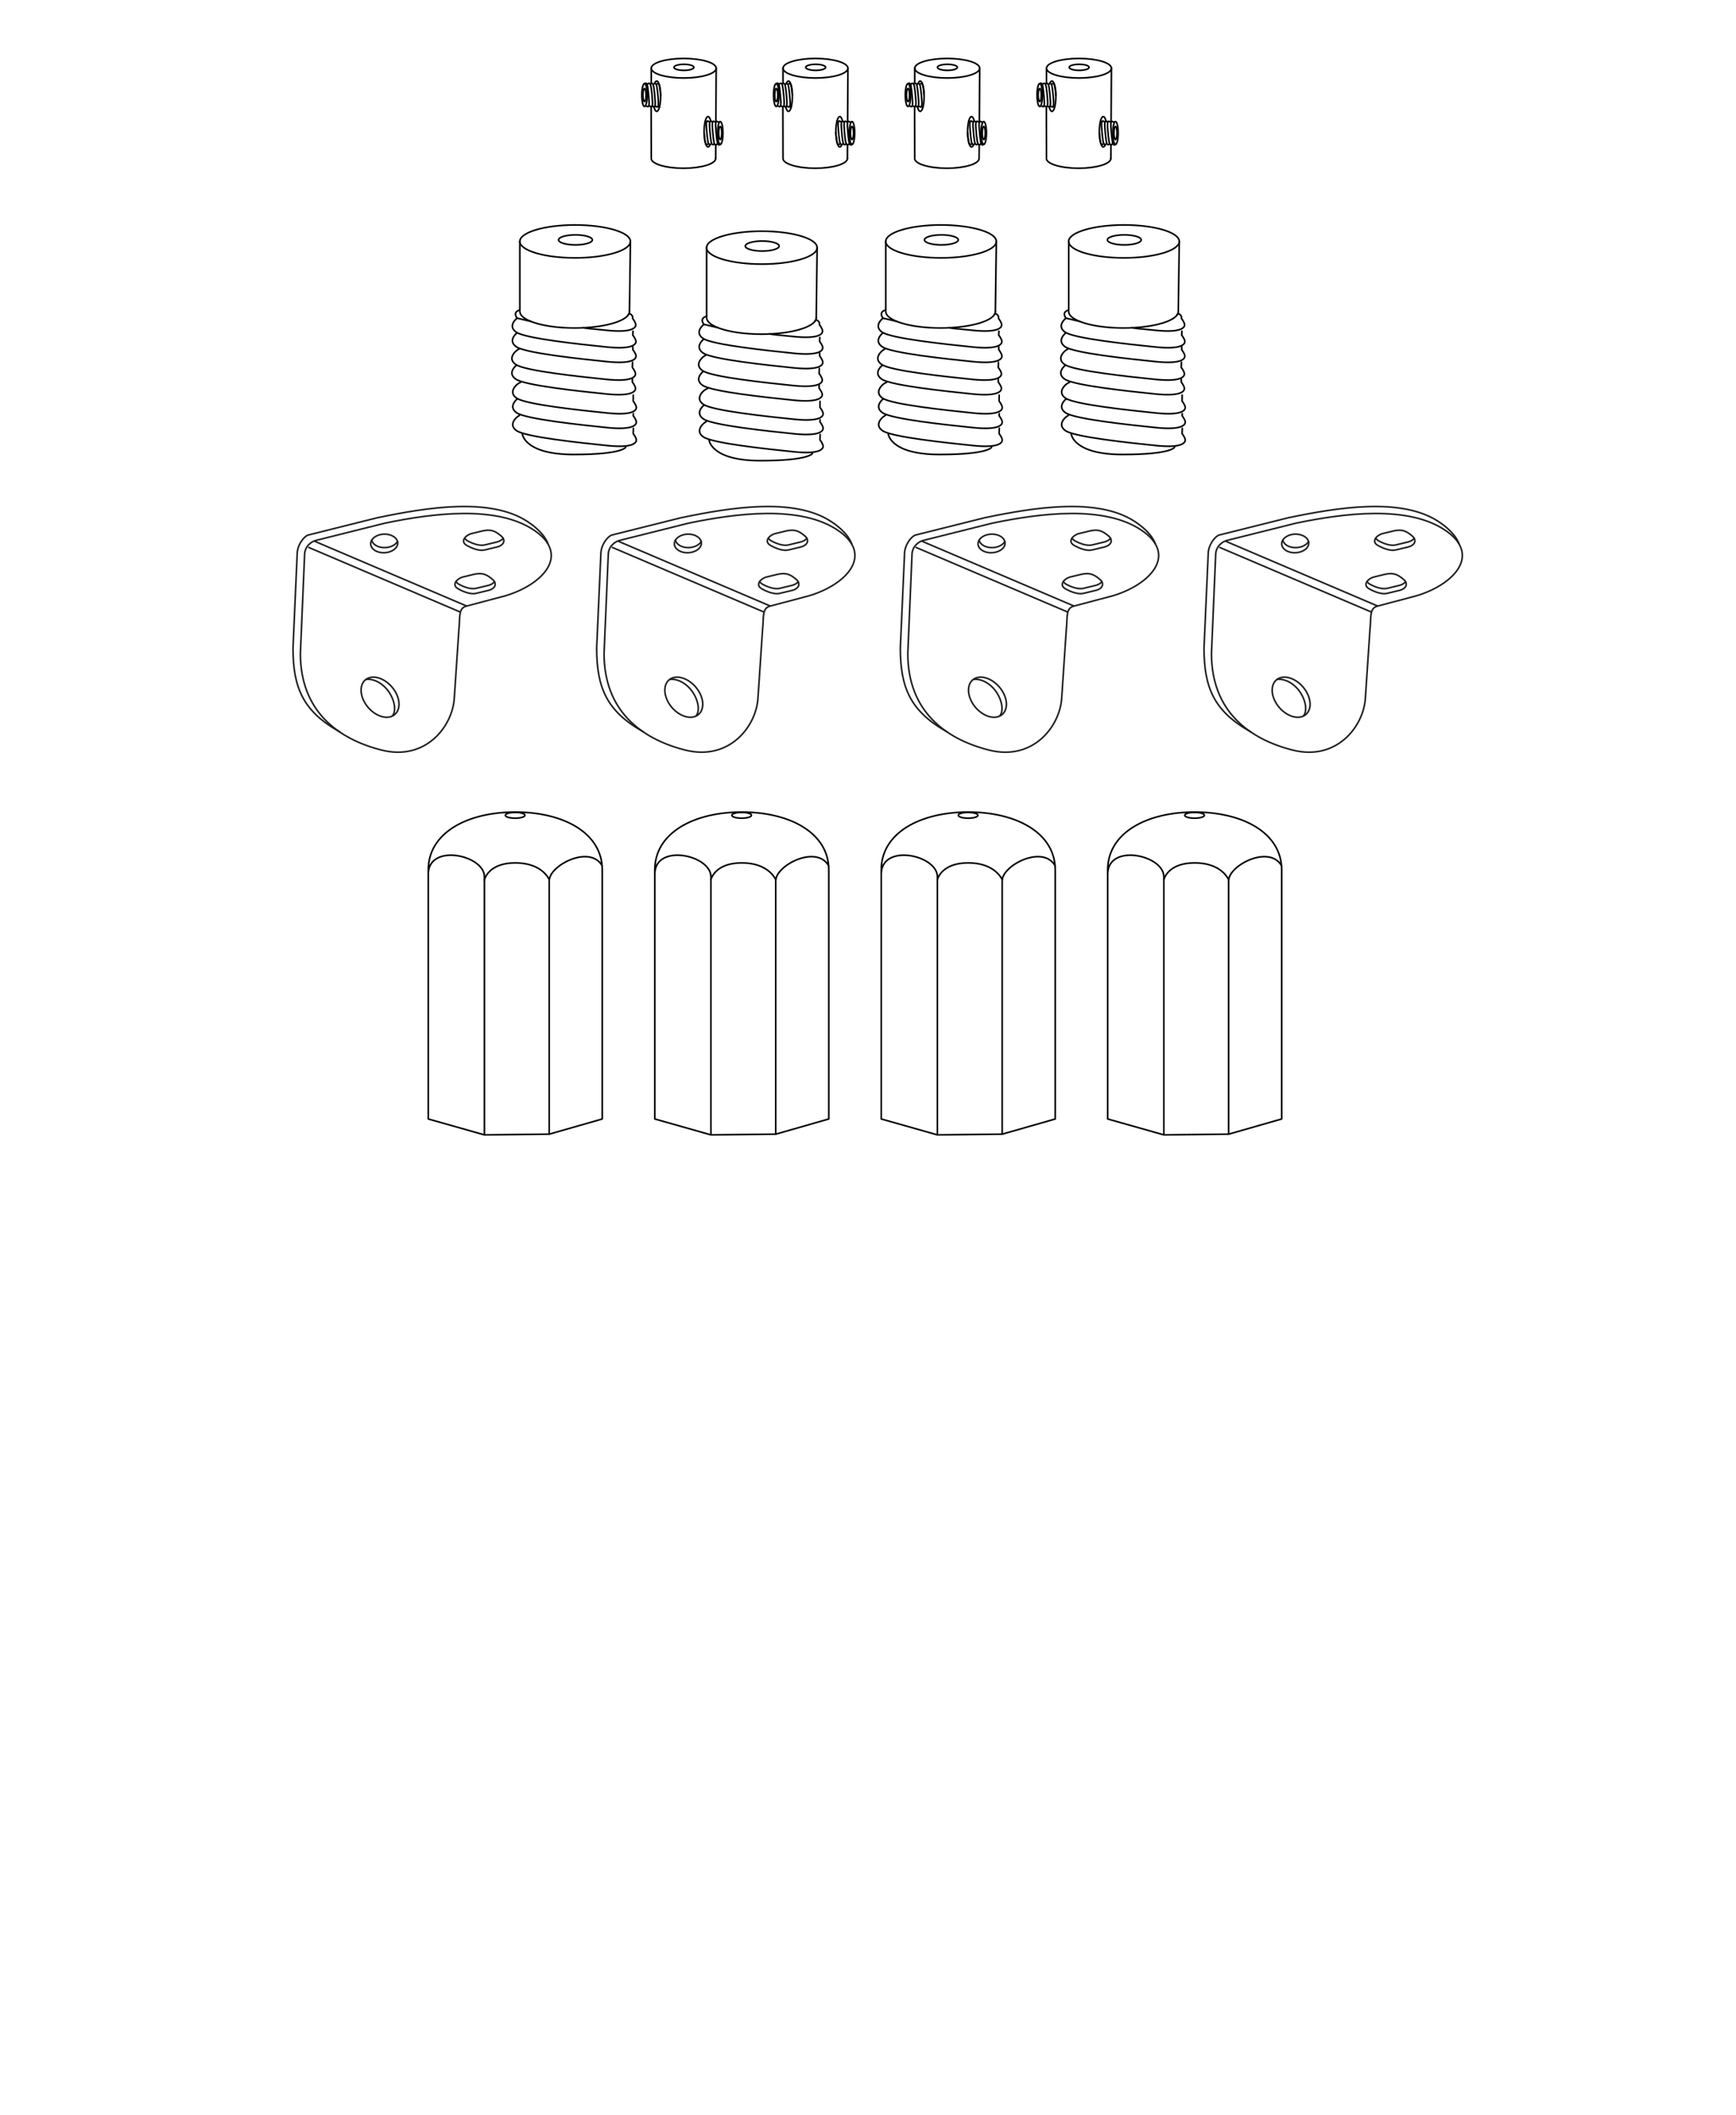 <?xml version="1.0" encoding="utf-8"?>
<!-- Generator: Adobe Illustrator 24.0.1, SVG Export Plug-In . SVG Version: 6.00 Build 0)  -->
<svg version="1.1" id="Ebene_2" xmlns="http://www.w3.org/2000/svg" xmlns:xlink="http://www.w3.org/1999/xlink" x="0px" y="0px"
	 width="270px" height="328.88px" viewBox="0 0 270 328.88" style="enable-background:new 0 0 270 328.88;" xml:space="preserve">
<style type="text/css">
	.st0{fill:none;stroke:#1E1E1C;stroke-width:0.25;stroke-linecap:round;stroke-linejoin:round;}
	.st1{fill:none;stroke:#1E1E1C;stroke-width:0.25;stroke-miterlimit:10;}
	.st2{fill:none;stroke:#000000;stroke-width:0.25;stroke-linecap:round;stroke-linejoin:round;stroke-miterlimit:10;}
</style>
<g>
	<g>
		<path class="st0" d="M77.98,83.37c-1.11-0.97-1.78-1.06-2.97-0.81l-1.52,0.37c-1.03,0.2-2,1.24-0.92,1.86
			c0.86,0.5,2.01,0.92,2.83,0.72l1.91-0.46C78.48,84.74,78.63,83.93,77.98,83.37z"/>
	</g>
	<g>
		<path class="st0" d="M78.25,83.69c-0.15,0.24-0.46,0.45-0.94,0.58l-1.91,0.46c-0.82,0.2-1.97-0.22-2.83-0.72l-0.31-0.32"/>
	</g>
	<g>
		<g>
			<path class="st0" d="M76.64,90.12c-1.11-0.97-1.78-1.06-2.97-0.81l-1.52,0.37c-1.03,0.2-2,1.24-0.92,1.86
				c0.86,0.5,2.01,0.92,2.83,0.72l1.91-0.46C77.13,91.5,77.28,90.69,76.64,90.12z"/>
		</g>
		<g>
			<path class="st0" d="M76.9,90.44c-0.15,0.24-0.46,0.45-0.94,0.58l-1.91,0.46c-0.82,0.2-1.97-0.22-2.83-0.72l-0.31-0.32"/>
		</g>
	</g>
	<path class="st0" d="M70.66,108.47l0.72-10.71c0.2-1.64-0.16-3.21,1.18-3.52l6.11-1.62c5.79-1.76,10.12-6.38,4.33-10.22
		c-5.79-3.84-15.57-2.63-23.19-1.04l-10.68,2.67c-0.7,0.18-1.76,0.9-1.76,2.29l-0.65,15.29c0,8.88,5.74,13.28,12.63,15.02
		S70.44,112.89,70.66,108.47z"/>
	<line class="st1" x1="48.93" y1="84.16" x2="72.57" y2="94.23"/>
	<line class="st1" x1="47.94" y1="85.09" x2="71.57" y2="95.16"/>
	<path class="st0" d="M52.88,113.82c-5.73-3.2-7.31-6.85-7.31-13.07l0.65-14.61c0-1.39,1.06-2.79,1.76-2.96l10.68-2.67
		c7.62-1.59,17.57-3.23,23.37,0.58c2.79,1.83,3.2,3.48,3.2,3.48"/>
	<g>
		<path class="st0" d="M61.36,107.36c1.05,1.62,0.9,3.39-0.34,3.98c-1.24,0.59-3.1-0.25-4.16-1.87c-1.05-1.63-0.9-3.42,0.34-4
			C58.45,104.89,60.31,105.74,61.36,107.36z"/>
		<path class="st0" d="M56.97,105.64c1.19-0.16,2.69,0.67,3.59,2.06c0.84,1.29,1.09,2.83,0.46,3.64"/>
	</g>
	<g>
		<path class="st0" d="M59.43,85.94c-1.14-0.09-1.93-0.81-1.75-1.61c0.18-0.8,1.25-1.37,2.39-1.27c1.15,0.1,1.94,0.82,1.76,1.62
			C61.65,85.47,60.57,86.03,59.43,85.94z"/>
		<path class="st0" d="M61.82,84.2c-0.36,0.62-1.29,1.02-2.27,0.94c-0.91-0.07-1.59-0.54-1.74-1.14"/>
	</g>
</g>
<g>
	<g>
		<path class="st0" d="M125.22,83.37c-1.11-0.97-1.78-1.06-2.97-0.81l-1.52,0.37c-1.03,0.2-2,1.24-0.92,1.86
			c0.86,0.5,2.01,0.92,2.83,0.72l1.91-0.46C125.71,84.74,125.86,83.93,125.22,83.37z"/>
	</g>
	<g>
		<path class="st0" d="M125.48,83.69c-0.15,0.24-0.46,0.45-0.94,0.58l-1.91,0.46c-0.82,0.2-1.97-0.22-2.83-0.72l-0.31-0.32"/>
	</g>
	<g>
		<g>
			<path class="st0" d="M123.87,90.12c-1.11-0.97-1.78-1.06-2.97-0.81l-1.52,0.37c-1.03,0.2-2,1.24-0.92,1.86
				c0.86,0.5,2.01,0.92,2.83,0.72l1.91-0.46C124.36,91.5,124.51,90.69,123.87,90.12z"/>
		</g>
		<g>
			<path class="st0" d="M124.13,90.44c-0.15,0.24-0.46,0.45-0.94,0.58l-1.91,0.46c-0.82,0.2-1.97-0.22-2.83-0.72l-0.31-0.32"/>
		</g>
	</g>
	<path class="st0" d="M117.89,108.47l0.72-10.71c0.2-1.64-0.16-3.21,1.18-3.52l6.11-1.62c5.79-1.76,10.12-6.38,4.33-10.22
		c-5.79-3.84-15.57-2.63-23.19-1.04l-10.68,2.67c-0.7,0.18-1.76,0.9-1.76,2.29l-0.65,15.29c0,8.88,5.74,13.28,12.63,15.02
		C113.48,118.36,117.67,112.89,117.89,108.47z"/>
	<line class="st1" x1="96.16" y1="84.16" x2="119.8" y2="94.23"/>
	<line class="st1" x1="95.17" y1="85.09" x2="118.8" y2="95.16"/>
	<path class="st0" d="M100.11,113.82c-5.73-3.2-7.31-6.85-7.31-13.07l0.65-14.61c0-1.39,1.06-2.79,1.76-2.96l10.68-2.67
		c7.62-1.59,17.57-3.23,23.37,0.58c2.79,1.83,3.2,3.48,3.2,3.48"/>
	<g>
		<path class="st0" d="M108.6,107.36c1.05,1.62,0.9,3.39-0.34,3.98c-1.24,0.59-3.1-0.25-4.16-1.87c-1.05-1.63-0.9-3.42,0.34-4
			C105.68,104.89,107.54,105.74,108.6,107.36z"/>
		<path class="st0" d="M104.2,105.64c1.19-0.16,2.69,0.67,3.59,2.06c0.84,1.29,1.09,2.83,0.46,3.64"/>
	</g>
	<g>
		<path class="st0" d="M106.66,85.94c-1.14-0.09-1.93-0.81-1.75-1.61c0.18-0.8,1.25-1.37,2.39-1.27c1.15,0.1,1.94,0.82,1.76,1.62
			C108.88,85.47,107.81,86.03,106.66,85.94z"/>
		<path class="st0" d="M109.06,84.2c-0.36,0.62-1.29,1.02-2.27,0.94c-0.91-0.07-1.59-0.54-1.74-1.14"/>
	</g>
</g>
<g>
	<g>
		<path class="st0" d="M172.45,83.37c-1.11-0.97-1.78-1.06-2.97-0.81l-1.52,0.37c-1.03,0.2-2,1.24-0.92,1.86
			c0.86,0.5,2.01,0.92,2.83,0.72l1.91-0.46C172.94,84.74,173.09,83.93,172.45,83.37z"/>
	</g>
	<g>
		<path class="st0" d="M172.71,83.69c-0.15,0.24-0.46,0.45-0.94,0.58l-1.91,0.46c-0.82,0.2-1.97-0.22-2.83-0.72l-0.31-0.32"/>
	</g>
	<g>
		<g>
			<path class="st0" d="M171.1,90.12c-1.11-0.97-1.78-1.06-2.97-0.81l-1.52,0.37c-1.03,0.2-2,1.24-0.92,1.86
				c0.86,0.5,2.01,0.92,2.83,0.72l1.91-0.46C171.6,91.5,171.74,90.69,171.1,90.12z"/>
		</g>
		<g>
			<path class="st0" d="M171.36,90.44c-0.15,0.24-0.46,0.45-0.94,0.58l-1.91,0.46c-0.82,0.2-1.97-0.22-2.83-0.72l-0.31-0.32"/>
		</g>
	</g>
	<path class="st0" d="M165.13,108.47l0.72-10.71c0.2-1.64-0.16-3.21,1.18-3.52l6.11-1.62c5.79-1.76,10.12-6.38,4.33-10.22
		c-5.79-3.84-15.57-2.63-23.19-1.04l-10.68,2.67c-0.7,0.18-1.76,0.9-1.76,2.29l-0.65,15.29c0,8.88,5.74,13.28,12.63,15.02
		S164.9,112.89,165.13,108.47z"/>
	<line class="st1" x1="143.4" y1="84.16" x2="167.03" y2="94.23"/>
	<line class="st1" x1="142.4" y1="85.09" x2="166.04" y2="95.16"/>
	<path class="st0" d="M147.34,113.82c-5.73-3.2-7.31-6.85-7.31-13.07l0.65-14.61c0-1.39,1.06-2.79,1.76-2.96l10.68-2.67
		c7.62-1.59,17.57-3.23,23.37,0.58c2.79,1.83,3.2,3.48,3.2,3.48"/>
	<g>
		<path class="st0" d="M155.83,107.36c1.05,1.62,0.9,3.39-0.34,3.98c-1.24,0.59-3.1-0.25-4.16-1.87c-1.05-1.63-0.9-3.42,0.34-4
			C152.91,104.89,154.77,105.74,155.83,107.36z"/>
		<path class="st0" d="M151.44,105.64c1.19-0.16,2.69,0.67,3.59,2.06c0.84,1.29,1.09,2.83,0.46,3.64"/>
	</g>
	<g>
		<path class="st0" d="M153.89,85.94c-1.14-0.09-1.93-0.81-1.75-1.61c0.18-0.8,1.25-1.37,2.39-1.27c1.15,0.1,1.94,0.82,1.76,1.62
			C156.12,85.47,155.04,86.03,153.89,85.94z"/>
		<path class="st0" d="M156.29,84.2c-0.36,0.62-1.29,1.02-2.27,0.94c-0.91-0.07-1.59-0.54-1.74-1.14"/>
	</g>
</g>
<g>
	<g>
		<path class="st0" d="M219.68,83.37c-1.11-0.97-1.78-1.06-2.97-0.81l-1.52,0.37c-1.03,0.2-2,1.24-0.92,1.86
			c0.86,0.5,2.01,0.92,2.83,0.72l1.91-0.46C220.18,84.74,220.32,83.93,219.68,83.37z"/>
	</g>
	<g>
		<path class="st0" d="M219.94,83.69c-0.15,0.24-0.46,0.45-0.94,0.58l-1.91,0.46c-0.82,0.2-1.97-0.22-2.83-0.72l-0.31-0.32"/>
	</g>
	<g>
		<g>
			<path class="st0" d="M218.33,90.12c-1.11-0.97-1.78-1.06-2.97-0.81l-1.52,0.37c-1.03,0.2-2,1.24-0.92,1.86
				c0.86,0.5,2.01,0.92,2.83,0.72l1.91-0.46C218.83,91.5,218.98,90.69,218.33,90.12z"/>
		</g>
		<g>
			<path class="st0" d="M218.6,90.44c-0.15,0.24-0.46,0.45-0.94,0.58l-1.91,0.46c-0.82,0.2-1.97-0.22-2.83-0.72l-0.31-0.32"/>
		</g>
	</g>
	<path class="st0" d="M212.36,108.47l0.72-10.71c0.2-1.64-0.16-3.21,1.18-3.52l6.11-1.62c5.79-1.76,10.12-6.38,4.33-10.22
		c-5.79-3.84-15.57-2.63-23.19-1.04l-10.68,2.67c-0.7,0.18-1.76,0.9-1.76,2.29l-0.65,15.29c0,8.88,5.74,13.28,12.63,15.02
		S212.14,112.89,212.36,108.47z"/>
	<line class="st1" x1="190.63" y1="84.16" x2="214.26" y2="94.23"/>
	<line class="st1" x1="189.63" y1="85.09" x2="213.27" y2="95.16"/>
	<path class="st0" d="M194.57,113.82c-5.73-3.2-7.31-6.85-7.31-13.07l0.65-14.61c0-1.39,1.06-2.79,1.76-2.96l10.68-2.67
		c7.62-1.59,17.57-3.23,23.37,0.58c2.79,1.83,3.2,3.48,3.2,3.48"/>
	<g>
		<path class="st0" d="M203.06,107.36c1.05,1.62,0.9,3.39-0.34,3.98c-1.24,0.59-3.1-0.25-4.16-1.87c-1.05-1.63-0.9-3.42,0.34-4
			C200.15,104.89,202.01,105.74,203.06,107.36z"/>
		<path class="st0" d="M198.67,105.64c1.19-0.16,2.69,0.67,3.59,2.06c0.84,1.29,1.09,2.83,0.46,3.64"/>
	</g>
	<g>
		<path class="st0" d="M201.12,85.94c-1.14-0.09-1.93-0.81-1.75-1.61c0.18-0.8,1.25-1.37,2.39-1.27c1.15,0.1,1.94,0.82,1.76,1.62
			C203.35,85.47,202.27,86.03,201.12,85.94z"/>
		<path class="st0" d="M203.52,84.2c-0.36,0.62-1.29,1.02-2.27,0.94c-0.91-0.07-1.59-0.54-1.74-1.14"/>
	</g>
</g>
<g>
	<g>
		<g>
			<g>
				<g>
					<g>
						<path class="st2" d="M90.62,50.96c2.12,0.29-0.45-0.03,3.73,0.4c4.18,0.43,4.56-0.5,4.53-0.88c-0.02-0.37-0.49-0.97-0.49-0.97
							l0-0.32c-0.49-0.76-0.71-0.2-0.71-0.2"/>
					</g>
					<g>
						<path class="st2" d="M98.43,53.93l0,0.45c0,0,0.47,0.59,0.49,0.97c0.02,0.37-0.35,1.31-4.53,0.88
							c-4.18-0.43-12.66-1.32-14.09-2.31c-1.43-0.99,0.13-2.18,0.13-2.18"/>
					</g>
					<g>
						<path class="st2" d="M98.35,58.96l0,0.45c0,0,0.47,0.59,0.49,0.97c0.02,0.37-0.35,1.31-4.53,0.88
							c-4.18-0.43-12.66-1.32-14.09-2.31c-1.43-0.99,0.13-2.18,0.13-2.18"/>
					</g>
					<g>
						<path class="st2" d="M98.51,64.32l-0.03,0.32c0,0,0.47,0.59,0.49,0.97c0.02,0.37-0.36,1.31-4.53,0.88
							c-4.18-0.43-12.66-1.32-14.09-2.31C78.93,63.19,80.48,62,80.48,62"/>
					</g>
					<g>
						<path class="st2" d="M82.23,68.14"/>
					</g>
				</g>
				<g>
					<g>
						<path class="st2" d="M98.45,51.5l-0.03,0.61c0,0,0.47,0.59,0.49,0.97c0.02,0.37-0.35,1.31-4.53,0.88
							c-4.18-0.43-12.66-1.32-14.09-2.31c-1.43-0.99,0.13-2.18,0.13-2.18s-0.78-0.95,0.43-1.26"/>
					</g>
					<g>
						<path class="st2" d="M98.38,56.32l-0.03,0.82c0,0,0.47,0.59,0.49,0.97c0.02,0.37-0.35,1.31-4.53,0.88
							c-4.18-0.43-12.66-1.32-14.09-2.31c-1.43-0.99,0.13-2.18,0.13-2.18c0.14-0.11,0.29-0.19,0.43-0.26"/>
					</g>
					<g>
						<path class="st2" d="M98.49,61.43l-0.01,0.94c0,0,0.47,0.59,0.49,0.97c0.02,0.38-0.36,1.31-4.53,0.88
							c-4.18-0.43-12.66-1.32-14.09-2.31c-1.43-0.99,0.13-2.18,0.13-2.18c0.16-0.13,0.34-0.22,0.51-0.29"/>
					</g>
					<g>
						<path class="st2" d="M98.51,66.59l-0.03,0.84c0,0,0.47,0.59,0.49,0.97c0.02,0.37-0.36,1.31-4.53,0.88
							c-4.18-0.43-12.66-1.32-14.09-2.31c-1.43-0.99,0.13-2.18,0.13-2.18c0.11-0.08,0.23-0.16,0.34-0.22"/>
					</g>
				</g>
				<path class="st2" d="M81.24,67.48c0,0,0.29,3.19,7.98,3.19c7.69,0,8.1-1.14,8.1-1.14"/>
			</g>
		</g>
	</g>
	<g>
		<line class="st2" x1="97.9" y1="48.44" x2="98.05" y2="37.54"/>
		<line class="st2" x1="80.85" y1="37.54" x2="80.85" y2="48.21"/>
		<path class="st2" d="M98.05,37.54c0,1.41-3.85,2.56-8.6,2.56c-4.75,0-8.6-1.14-8.6-2.56c0-1.41,3.85-2.56,8.6-2.56
			C94.2,34.99,98.05,36.13,98.05,37.54z"/>
		<path class="st2" d="M92.13,37.3c0,0.43-1.18,0.78-2.63,0.78c-1.45,0-2.63-0.35-2.63-0.78s1.18-0.78,2.63-0.78
			C90.95,36.52,92.13,36.87,92.13,37.3z"/>
		<path class="st2" d="M97.9,48.44c0,1.41-3.82,2.56-8.52,2.56c-4.71,0-8.52-1.14-8.52-2.56"/>
	</g>
	<line class="st2" x1="80.42" y1="49.47" x2="82.61" y2="49.99"/>
</g>
<g>
	<g>
		<g>
			<g>
				<g>
					<g>
						<path class="st2" d="M147.53,50.96c2.12,0.29-0.45-0.03,3.73,0.4c4.18,0.43,4.55-0.5,4.53-0.88
							c-0.02-0.37-0.49-0.97-0.49-0.97l0-0.32c-0.49-0.76-0.71-0.2-0.71-0.2"/>
					</g>
					<g>
						<path class="st2" d="M155.34,53.93l0,0.45c0,0,0.47,0.59,0.49,0.97c0.02,0.37-0.35,1.31-4.53,0.88
							c-4.18-0.43-12.66-1.32-14.09-2.31c-1.43-0.99,0.13-2.18,0.13-2.18"/>
					</g>
					<g>
						<path class="st2" d="M155.26,58.96l0,0.45c0,0,0.47,0.59,0.49,0.97c0.02,0.37-0.35,1.31-4.53,0.88
							c-4.18-0.43-12.66-1.32-14.09-2.31c-1.43-0.99,0.13-2.18,0.13-2.18"/>
					</g>
					<g>
						<path class="st2" d="M155.42,64.32l-0.03,0.32c0,0,0.47,0.59,0.49,0.97c0.02,0.37-0.35,1.31-4.53,0.88
							c-4.18-0.43-12.66-1.32-14.09-2.31c-1.43-0.99,0.13-2.18,0.13-2.18"/>
					</g>
					<g>
						<path class="st2" d="M139.14,68.14"/>
					</g>
				</g>
				<g>
					<g>
						<path class="st2" d="M155.36,51.5l-0.03,0.61c0,0,0.47,0.59,0.49,0.97c0.02,0.37-0.35,1.31-4.53,0.88
							c-4.18-0.43-12.66-1.32-14.09-2.31c-1.43-0.99,0.13-2.18,0.13-2.18s-0.78-0.95,0.43-1.26"/>
					</g>
					<g>
						<path class="st2" d="M155.29,56.32l-0.03,0.82c0,0,0.47,0.59,0.49,0.97c0.02,0.37-0.35,1.31-4.53,0.88
							c-4.18-0.43-12.66-1.32-14.09-2.31c-1.43-0.99,0.13-2.18,0.13-2.18c0.14-0.11,0.29-0.19,0.43-0.26"/>
					</g>
					<g>
						<path class="st2" d="M155.4,61.43l-0.01,0.94c0,0,0.47,0.59,0.49,0.97c0.02,0.38-0.35,1.31-4.53,0.88
							c-4.18-0.43-12.66-1.32-14.09-2.31c-1.43-0.99,0.13-2.18,0.13-2.18c0.16-0.13,0.34-0.22,0.51-0.29"/>
					</g>
					<g>
						<path class="st2" d="M155.42,66.59l-0.03,0.84c0,0,0.47,0.59,0.49,0.97c0.02,0.37-0.36,1.31-4.53,0.88
							c-4.18-0.43-12.66-1.32-14.09-2.31c-1.43-0.99,0.13-2.18,0.13-2.18c0.11-0.08,0.23-0.16,0.34-0.22"/>
					</g>
				</g>
				<path class="st2" d="M138.15,67.48c0,0,0.29,3.19,7.98,3.19c7.69,0,8.1-1.14,8.1-1.14"/>
			</g>
		</g>
	</g>
	<g>
		<line class="st2" x1="154.81" y1="48.44" x2="154.96" y2="37.54"/>
		<line class="st2" x1="137.76" y1="37.54" x2="137.76" y2="48.21"/>
		<path class="st2" d="M154.96,37.54c0,1.41-3.85,2.56-8.6,2.56c-4.75,0-8.6-1.14-8.6-2.56c0-1.41,3.85-2.56,8.6-2.56
			C151.11,34.99,154.96,36.13,154.96,37.54z"/>
		<path class="st2" d="M149.04,37.3c0,0.43-1.18,0.78-2.63,0.78c-1.45,0-2.63-0.35-2.63-0.78s1.18-0.78,2.63-0.78
			C147.86,36.52,149.04,36.87,149.04,37.3z"/>
		<path class="st2" d="M154.81,48.44c0,1.41-3.82,2.56-8.52,2.56c-4.71,0-8.52-1.14-8.52-2.56"/>
	</g>
	<line class="st2" x1="137.33" y1="49.47" x2="139.52" y2="49.99"/>
</g>
<g>
	<g>
		<g>
			<g>
				<g>
					<g>
						<path class="st2" d="M175.98,50.96c2.12,0.29-0.45-0.03,3.73,0.4c4.18,0.43,4.55-0.5,4.53-0.88
							c-0.02-0.37-0.49-0.97-0.49-0.97l0-0.32c-0.49-0.76-0.71-0.2-0.71-0.2"/>
					</g>
					<g>
						<path class="st2" d="M183.79,53.93l0,0.45c0,0,0.47,0.59,0.49,0.97c0.02,0.37-0.35,1.31-4.53,0.88
							c-4.18-0.43-12.66-1.32-14.09-2.31c-1.43-0.99,0.13-2.18,0.13-2.18"/>
					</g>
					<g>
						<path class="st2" d="M183.72,58.96l0,0.45c0,0,0.47,0.59,0.49,0.97c0.02,0.37-0.35,1.31-4.53,0.88
							c-4.18-0.43-12.66-1.32-14.09-2.31c-1.43-0.99,0.13-2.18,0.13-2.18"/>
					</g>
					<g>
						<path class="st2" d="M183.88,64.32l-0.03,0.32c0,0,0.47,0.59,0.49,0.97c0.02,0.37-0.35,1.31-4.53,0.88
							c-4.18-0.43-12.66-1.32-14.09-2.31c-1.43-0.99,0.13-2.18,0.13-2.18"/>
					</g>
					<g>
						<path class="st2" d="M167.6,68.14"/>
					</g>
				</g>
				<g>
					<g>
						<path class="st2" d="M183.82,51.5l-0.03,0.61c0,0,0.47,0.59,0.49,0.97c0.02,0.37-0.35,1.31-4.53,0.88
							c-4.18-0.43-12.66-1.32-14.09-2.31c-1.43-0.99,0.13-2.18,0.13-2.18s-0.78-0.95,0.43-1.26"/>
					</g>
					<g>
						<path class="st2" d="M183.75,56.32l-0.03,0.82c0,0,0.47,0.59,0.49,0.97c0.02,0.37-0.35,1.31-4.53,0.88
							c-4.18-0.43-12.66-1.32-14.09-2.31c-1.43-0.99,0.13-2.18,0.13-2.18c0.14-0.11,0.29-0.19,0.43-0.26"/>
					</g>
					<g>
						<path class="st2" d="M183.86,61.43l-0.01,0.94c0,0,0.47,0.59,0.49,0.97c0.02,0.38-0.35,1.31-4.53,0.88
							c-4.18-0.43-12.66-1.32-14.09-2.31c-1.43-0.99,0.13-2.18,0.13-2.18c0.16-0.13,0.34-0.22,0.51-0.29"/>
					</g>
					<g>
						<path class="st2" d="M183.88,66.59l-0.03,0.84c0,0,0.47,0.59,0.49,0.97c0.02,0.37-0.35,1.31-4.53,0.88
							c-4.18-0.43-12.66-1.32-14.09-2.31c-1.43-0.99,0.13-2.18,0.13-2.18c0.11-0.08,0.23-0.16,0.34-0.22"/>
					</g>
				</g>
				<path class="st2" d="M166.61,67.48c0,0,0.29,3.19,7.98,3.19c7.69,0,8.1-1.14,8.1-1.14"/>
			</g>
		</g>
	</g>
	<g>
		<line class="st2" x1="183.26" y1="48.44" x2="183.41" y2="37.54"/>
		<line class="st2" x1="166.22" y1="37.54" x2="166.22" y2="48.21"/>
		<path class="st2" d="M183.41,37.54c0,1.41-3.85,2.56-8.6,2.56s-8.6-1.14-8.6-2.56c0-1.41,3.85-2.56,8.6-2.56
			S183.41,36.13,183.41,37.54z"/>
		<path class="st2" d="M177.49,37.3c0,0.43-1.18,0.78-2.63,0.78c-1.45,0-2.63-0.35-2.63-0.78s1.18-0.78,2.63-0.78
			C176.32,36.52,177.49,36.87,177.49,37.3z"/>
		<path class="st2" d="M183.26,48.44c0,1.41-3.82,2.56-8.52,2.56c-4.71,0-8.52-1.14-8.52-2.56"/>
	</g>
	<line class="st2" x1="165.79" y1="49.47" x2="167.97" y2="49.99"/>
</g>
<g>
	<g>
		<g>
			<g>
				<g>
					<g>
						<path class="st2" d="M119.67,51.93c2.12,0.29-0.45-0.03,3.73,0.4c4.18,0.43,4.56-0.5,4.53-0.88
							c-0.02-0.37-0.49-0.97-0.49-0.97l0-0.32c-0.49-0.76-0.71-0.2-0.71-0.2"/>
					</g>
					<g>
						<path class="st2" d="M127.48,54.9l0,0.45c0,0,0.47,0.59,0.49,0.97c0.02,0.37-0.35,1.31-4.53,0.88
							c-4.18-0.43-12.66-1.32-14.09-2.31c-1.43-0.99,0.13-2.18,0.13-2.18"/>
					</g>
					<g>
						<path class="st2" d="M127.4,59.92l0,0.45c0,0,0.47,0.59,0.49,0.97c0.02,0.37-0.35,1.31-4.53,0.88
							c-4.18-0.43-12.66-1.32-14.09-2.31c-1.43-0.99,0.13-2.18,0.13-2.18"/>
					</g>
					<g>
						<path class="st2" d="M127.56,65.28l-0.03,0.32c0,0,0.47,0.59,0.49,0.97c0.02,0.37-0.35,1.31-4.53,0.88
							c-4.18-0.43-12.66-1.32-14.09-2.31c-1.43-0.99,0.13-2.18,0.13-2.18"/>
					</g>
					<g>
						<path class="st2" d="M111.28,69.1"/>
					</g>
				</g>
				<g>
					<g>
						<path class="st2" d="M127.5,52.47l-0.03,0.61c0,0,0.47,0.59,0.49,0.97c0.02,0.37-0.35,1.31-4.53,0.88
							c-4.18-0.43-12.66-1.32-14.09-2.31c-1.43-0.99,0.13-2.18,0.13-2.18s-0.78-0.95,0.43-1.26"/>
					</g>
					<g>
						<path class="st2" d="M127.43,57.28l-0.03,0.82c0,0,0.47,0.59,0.49,0.97c0.02,0.37-0.35,1.31-4.53,0.88
							c-4.18-0.43-12.66-1.32-14.09-2.31c-1.43-0.99,0.13-2.18,0.13-2.18c0.14-0.11,0.29-0.19,0.43-0.26"/>
					</g>
					<g>
						<path class="st2" d="M127.54,62.4l-0.01,0.94c0,0,0.47,0.59,0.49,0.97c0.02,0.38-0.35,1.31-4.53,0.88
							c-4.18-0.43-12.66-1.32-14.09-2.31c-1.43-0.99,0.13-2.18,0.13-2.18c0.16-0.13,0.34-0.22,0.51-0.29"/>
					</g>
					<g>
						<path class="st2" d="M127.56,67.56l-0.03,0.84c0,0,0.47,0.59,0.49,0.97c0.02,0.37-0.36,1.31-4.53,0.88
							c-4.18-0.43-12.66-1.32-14.09-2.31c-1.43-0.99,0.13-2.18,0.13-2.18c0.11-0.08,0.23-0.16,0.34-0.22"/>
					</g>
				</g>
				<path class="st2" d="M110.29,68.44c0,0,0.29,3.19,7.98,3.19c7.69,0,8.1-1.14,8.1-1.14"/>
			</g>
		</g>
	</g>
	<g>
		<line class="st2" x1="126.95" y1="49.4" x2="127.09" y2="38.51"/>
		<line class="st2" x1="109.9" y1="38.51" x2="109.9" y2="49.17"/>
		<path class="st2" d="M127.09,38.51c0,1.41-3.85,2.56-8.6,2.56c-4.75,0-8.6-1.14-8.6-2.56c0-1.41,3.85-2.56,8.6-2.56
			C123.25,35.95,127.09,37.1,127.09,38.51z"/>
		<path class="st2" d="M121.18,38.26c0,0.43-1.18,0.78-2.63,0.78s-2.63-0.35-2.63-0.78c0-0.43,1.18-0.78,2.63-0.78
			S121.18,37.83,121.18,38.26z"/>
		<path class="st2" d="M126.95,49.4c0,1.41-3.82,2.56-8.52,2.56c-4.71,0-8.52-1.14-8.52-2.56"/>
	</g>
	<line class="st2" x1="109.47" y1="50.43" x2="111.66" y2="50.95"/>
</g>
<g>
	<g>
		<path class="st2" d="M66.61,135.8c0.18-4.71,8.73-2.83,8.73,0.52v40.14l-8.73-2.47v-38.72c0-5.78,6.06-9,13.53-9
			c7.47,0,13.53,3.22,13.53,9v38.72l-8.25,2.36v-39.4c0-2.41,6.38-5.68,8.25-2.3"/>
		<path class="st2" d="M75.35,136.79c0,0,0.56-2.62,4.8-2.62c4.24,0,5.28,2.62,5.28,2.62"/>
		<line class="st2" x1="75.4" y1="176.46" x2="85.42" y2="176.35"/>
	</g>
	<path class="st2" d="M81.65,126.77c0,0.25-0.69,0.45-1.53,0.45c-0.85,0-1.53-0.2-1.53-0.45c0-0.25,0.69-0.45,1.53-0.45
		C80.97,126.32,81.65,126.52,81.65,126.77z"/>
</g>
<g>
	<g>
		<path class="st2" d="M101.84,135.8c0.18-4.71,8.73-2.83,8.73,0.52v40.14l-8.73-2.47v-38.72c0-5.78,6.06-9,13.53-9
			c7.47,0,13.53,3.22,13.53,9v38.72l-8.25,2.36v-39.4c0-2.41,6.38-5.68,8.25-2.3"/>
		<path class="st2" d="M110.57,136.79c0,0,0.56-2.62,4.8-2.62c4.24,0,5.28,2.62,5.28,2.62"/>
		<line class="st2" x1="110.63" y1="176.46" x2="120.64" y2="176.35"/>
	</g>
	<path class="st2" d="M116.88,126.77c0,0.25-0.69,0.45-1.53,0.45c-0.85,0-1.53-0.2-1.53-0.45c0-0.25,0.69-0.45,1.53-0.45
		C116.19,126.32,116.88,126.52,116.88,126.77z"/>
</g>
<g>
	<g>
		<path class="st2" d="M137.06,135.8c0.18-4.71,8.73-2.83,8.73,0.52v40.14l-8.73-2.47v-38.72c0-5.78,6.06-9,13.53-9
			c7.47,0,13.53,3.22,13.53,9v38.72l-8.25,2.36v-39.4c0-2.41,6.38-5.68,8.25-2.3"/>
		<path class="st2" d="M145.79,136.79c0,0,0.56-2.62,4.8-2.62c4.24,0,5.28,2.62,5.28,2.62"/>
		<line class="st2" x1="145.85" y1="176.46" x2="155.87" y2="176.35"/>
	</g>
	<path class="st2" d="M152.1,126.77c0,0.25-0.69,0.45-1.53,0.45s-1.53-0.2-1.53-0.45c0-0.25,0.69-0.45,1.53-0.45
		S152.1,126.52,152.1,126.77z"/>
</g>
<g>
	<g>
		<path class="st2" d="M172.28,135.8c0.18-4.71,8.73-2.83,8.73,0.52v40.14l-8.73-2.47v-38.72c0-5.78,6.06-9,13.53-9
			c7.47,0,13.53,3.22,13.53,9v38.72l-8.25,2.36v-39.4c0-2.41,6.38-5.68,8.25-2.3"/>
		<path class="st2" d="M181.01,136.79c0,0,0.56-2.62,4.8-2.62c4.24,0,5.28,2.62,5.28,2.62"/>
		<line class="st2" x1="181.07" y1="176.46" x2="191.09" y2="176.35"/>
	</g>
	<path class="st2" d="M187.32,126.77c0,0.25-0.69,0.45-1.53,0.45s-1.53-0.2-1.53-0.45c0-0.25,0.69-0.45,1.53-0.45
		S187.32,126.52,187.32,126.77z"/>
</g>
<g>
	<g>
		<g>
			<line class="st2" x1="111.34" y1="18.9" x2="111.39" y2="10.61"/>
			<line class="st2" x1="111.31" y1="24.64" x2="111.32" y2="22.56"/>
			<line class="st2" x1="101.27" y1="16.61" x2="101.29" y2="24.5"/>
			<line class="st2" x1="101.29" y1="10.61" x2="101.29" y2="12.85"/>
			<path class="st2" d="M111.39,10.61c0,0.84-2.26,1.52-5.05,1.52c-2.79,0-5.05-0.68-5.05-1.52s2.26-1.52,5.05-1.52
				C109.13,9.09,111.39,9.77,111.39,10.61z"/>
			<ellipse class="st2" cx="106.37" cy="10.47" rx="1.55" ry="0.47"/>
			<path class="st2" d="M111.31,24.64c0,0.84-2.24,1.52-5.01,1.52c-2.77,0-5.01-0.68-5.01-1.52"/>
		</g>
	</g>
	<g>
		<g>
			<g>
				<g>
					<g>
						<path class="st2" d="M111.76,18.97l-0.07,0c0,0-0.11-0.09-0.18-0.1c-0.07-0.01-0.25,0.06-0.2,0.85
							c0.06,0.8,0.17,2.41,0.35,2.69c0.18,0.28,0.41-0.01,0.41-0.01"/>
					</g>
					<g>
						<path class="st2" d="M110.8,18.93l-0.06,0c0,0-0.11-0.09-0.18-0.1c-0.07-0.01-0.25,0.06-0.2,0.85
							c0.05,0.8,0.17,2.41,0.35,2.69c0.18,0.28,0.41-0.01,0.41-0.01"/>
					</g>
					<g>
						<path class="st2" d="M109.51,20.64c0.06,0.73,0.15,1.51,0.27,1.7c0.18,0.28,0.41-0.01,0.41-0.01"/>
						<path class="st2" d="M109.9,18.9l-0.09,0c0,0-0.06-0.05-0.12-0.08"/>
					</g>
				</g>
				<g>
					<g>
						<path class="st2" d="M111.33,18.95l-0.16,0c0,0-0.11-0.09-0.18-0.1c-0.07-0.01-0.25,0.06-0.2,0.85
							c0.06,0.8,0.17,2.41,0.35,2.69c0.18,0.28,0.41-0.01,0.41-0.01c0.02-0.03,0.04-0.05,0.05-0.08"/>
					</g>
					<g>
						<path class="st2" d="M110.36,18.91l-0.12,0c0,0-0.11-0.09-0.18-0.1c-0.07-0.01-0.25,0.06-0.2,0.85
							c0.06,0.8,0.17,2.41,0.35,2.69c0.18,0.28,0.41-0.01,0.41-0.01c0.01-0.01,0.02-0.03,0.03-0.04"/>
					</g>
				</g>
			</g>
		</g>
		<ellipse class="st2" cx="112.02" cy="20.68" rx="0.42" ry="1.78"/>
		<ellipse class="st2" cx="112.02" cy="20.68" rx="0.24" ry="1.02"/>
	</g>
	<path class="st2" d="M110.44,22.51c-0.09,0.21-0.2,0.34-0.32,0.34c-0.34,0-0.61-1.06-0.61-2.36c0-1.3,0.27-2.36,0.61-2.36
		c0.17,0,0.32,0.26,0.43,0.69"/>
	<g>
		<g>
			<g>
				<g>
					<g>
						<path class="st2" d="M100.5,16.49l0.07,0c0,0,0.11,0.09,0.18,0.1c0.07,0.01,0.25-0.06,0.2-0.85c-0.06-0.8-0.17-2.41-0.35-2.69
							c-0.18-0.28-0.41,0.01-0.41,0.01"/>
					</g>
					<g>
						<path class="st2" d="M101.46,16.52l0.06,0c0,0,0.11,0.09,0.18,0.1c0.07,0.01,0.25-0.06,0.2-0.85
							c-0.06-0.8-0.17-2.41-0.35-2.69c-0.18-0.28-0.41,0.01-0.41,0.01"/>
					</g>
					<g>
						<path class="st2" d="M102.75,14.82c-0.06-0.73-0.15-1.51-0.27-1.7c-0.18-0.28-0.41,0.01-0.41,0.01"/>
						<path class="st2" d="M102.36,16.56l0.09,0c0,0,0.06,0.05,0.12,0.08"/>
					</g>
				</g>
				<g>
					<g>
						<path class="st2" d="M100.94,16.51l0.16,0c0,0,0.11,0.09,0.18,0.1c0.07,0.01,0.25-0.06,0.2-0.85
							c-0.05-0.8-0.17-2.41-0.35-2.69c-0.18-0.28-0.41,0.01-0.41,0.01c-0.02,0.03-0.04,0.05-0.05,0.08"/>
					</g>
					<g>
						<path class="st2" d="M101.9,16.55l0.12,0c0,0,0.11,0.09,0.18,0.1c0.07,0.01,0.25-0.06,0.2-0.85c-0.05-0.8-0.17-2.41-0.35-2.69
							c-0.18-0.28-0.41,0.01-0.41,0.01c-0.01,0.01-0.02,0.03-0.03,0.04"/>
					</g>
				</g>
			</g>
		</g>
		<ellipse class="st2" cx="100.24" cy="14.78" rx="0.42" ry="1.78"/>
		<ellipse class="st2" cx="100.24" cy="14.78" rx="0.24" ry="1.02"/>
	</g>
	<path class="st2" d="M101.82,12.94c0.09-0.21,0.2-0.34,0.32-0.34c0.34,0,0.61,1.06,0.61,2.36c0,1.3-0.27,2.36-0.61,2.36
		c-0.17,0-0.32-0.26-0.43-0.69"/>
</g>
<g>
	<g>
		<g>
			<line class="st2" x1="131.83" y1="18.9" x2="131.88" y2="10.61"/>
			<line class="st2" x1="131.8" y1="24.64" x2="131.81" y2="22.56"/>
			<line class="st2" x1="121.76" y1="16.61" x2="121.78" y2="24.5"/>
			<line class="st2" x1="121.78" y1="10.61" x2="121.78" y2="12.85"/>
			<path class="st2" d="M131.88,10.61c0,0.84-2.26,1.52-5.05,1.52c-2.79,0-5.05-0.68-5.05-1.52s2.26-1.52,5.05-1.52
				C129.62,9.09,131.88,9.77,131.88,10.61z"/>
			<ellipse class="st2" cx="126.86" cy="10.47" rx="1.55" ry="0.47"/>
			<path class="st2" d="M131.8,24.64c0,0.84-2.24,1.52-5.01,1.52s-5.01-0.68-5.01-1.52"/>
		</g>
	</g>
	<g>
		<g>
			<g>
				<g>
					<g>
						<path class="st2" d="M132.25,18.97l-0.07,0c0,0-0.11-0.09-0.18-0.1c-0.07-0.01-0.25,0.06-0.2,0.85
							c0.06,0.8,0.17,2.41,0.35,2.69c0.18,0.28,0.41-0.01,0.41-0.01"/>
					</g>
					<g>
						<path class="st2" d="M131.29,18.93l-0.06,0c0,0-0.11-0.09-0.18-0.1c-0.07-0.01-0.25,0.06-0.2,0.85
							c0.05,0.8,0.17,2.41,0.35,2.69c0.18,0.28,0.41-0.01,0.41-0.01"/>
					</g>
					<g>
						<path class="st2" d="M130,20.64c0.06,0.73,0.15,1.51,0.27,1.7c0.18,0.28,0.41-0.01,0.41-0.01"/>
						<path class="st2" d="M130.39,18.9l-0.09,0c0,0-0.06-0.05-0.12-0.08"/>
					</g>
				</g>
				<g>
					<g>
						<path class="st2" d="M131.82,18.95l-0.16,0c0,0-0.11-0.09-0.18-0.1c-0.07-0.01-0.25,0.06-0.2,0.85
							c0.05,0.8,0.17,2.41,0.35,2.69c0.18,0.28,0.41-0.01,0.41-0.01c0.02-0.03,0.04-0.05,0.05-0.08"/>
					</g>
					<g>
						<path class="st2" d="M130.85,18.91l-0.12,0c0,0-0.11-0.09-0.18-0.1c-0.07-0.01-0.25,0.06-0.2,0.85
							c0.06,0.8,0.17,2.41,0.35,2.69c0.18,0.28,0.41-0.01,0.41-0.01c0.01-0.01,0.02-0.03,0.03-0.04"/>
					</g>
				</g>
			</g>
		</g>
		<ellipse class="st2" cx="132.51" cy="20.68" rx="0.42" ry="1.78"/>
		<ellipse class="st2" cx="132.51" cy="20.68" rx="0.24" ry="1.02"/>
	</g>
	<path class="st2" d="M130.93,22.51c-0.09,0.21-0.2,0.34-0.32,0.34c-0.34,0-0.61-1.06-0.61-2.36c0-1.3,0.27-2.36,0.61-2.36
		c0.17,0,0.32,0.26,0.43,0.69"/>
	<g>
		<g>
			<g>
				<g>
					<g>
						<path class="st2" d="M120.99,16.49l0.07,0c0,0,0.11,0.09,0.18,0.1c0.07,0.01,0.25-0.06,0.2-0.85
							c-0.06-0.8-0.17-2.41-0.35-2.69c-0.18-0.28-0.41,0.01-0.41,0.01"/>
					</g>
					<g>
						<path class="st2" d="M121.95,16.52l0.06,0c0,0,0.11,0.09,0.18,0.1c0.07,0.01,0.25-0.06,0.2-0.85
							c-0.05-0.8-0.17-2.41-0.35-2.69c-0.18-0.28-0.41,0.01-0.41,0.01"/>
					</g>
					<g>
						<path class="st2" d="M123.24,14.82c-0.06-0.73-0.15-1.51-0.27-1.7c-0.18-0.28-0.41,0.01-0.41,0.01"/>
						<path class="st2" d="M122.85,16.56l0.09,0c0,0,0.06,0.05,0.12,0.08"/>
					</g>
				</g>
				<g>
					<g>
						<path class="st2" d="M121.42,16.51l0.16,0c0,0,0.11,0.09,0.18,0.1c0.07,0.01,0.25-0.06,0.2-0.85
							c-0.05-0.8-0.17-2.41-0.35-2.69s-0.41,0.01-0.41,0.01c-0.02,0.03-0.04,0.05-0.05,0.08"/>
					</g>
					<g>
						<path class="st2" d="M122.39,16.55l0.12,0c0,0,0.11,0.09,0.18,0.1c0.07,0.01,0.25-0.06,0.2-0.85
							c-0.06-0.8-0.17-2.41-0.35-2.69c-0.18-0.28-0.41,0.01-0.41,0.01c-0.01,0.01-0.02,0.03-0.03,0.04"/>
					</g>
				</g>
			</g>
		</g>
		<ellipse class="st2" cx="120.73" cy="14.78" rx="0.42" ry="1.78"/>
		<ellipse class="st2" cx="120.73" cy="14.78" rx="0.24" ry="1.02"/>
	</g>
	<path class="st2" d="M122.31,12.94c0.09-0.21,0.2-0.34,0.32-0.34c0.34,0,0.61,1.06,0.61,2.36c0,1.3-0.27,2.36-0.61,2.36
		c-0.17,0-0.32-0.26-0.43-0.69"/>
</g>
<g>
	<g>
		<g>
			<line class="st2" x1="152.32" y1="18.9" x2="152.37" y2="10.61"/>
			<line class="st2" x1="152.28" y1="24.64" x2="152.3" y2="22.56"/>
			<line class="st2" x1="142.25" y1="16.61" x2="142.27" y2="24.5"/>
			<line class="st2" x1="142.27" y1="10.61" x2="142.27" y2="12.85"/>
			<path class="st2" d="M152.37,10.61c0,0.84-2.26,1.52-5.05,1.52c-2.79,0-5.05-0.68-5.05-1.52s2.26-1.52,5.05-1.52
				C150.11,9.09,152.37,9.77,152.37,10.61z"/>
			<ellipse class="st2" cx="147.35" cy="10.47" rx="1.55" ry="0.47"/>
			<path class="st2" d="M152.28,24.64c0,0.84-2.24,1.52-5.01,1.52s-5.01-0.68-5.01-1.52"/>
		</g>
	</g>
	<g>
		<g>
			<g>
				<g>
					<g>
						<path class="st2" d="M152.74,18.97l-0.07,0c0,0-0.11-0.09-0.18-0.1c-0.07-0.01-0.25,0.06-0.2,0.85
							c0.06,0.8,0.17,2.41,0.35,2.69c0.18,0.28,0.41-0.01,0.41-0.01"/>
					</g>
					<g>
						<path class="st2" d="M151.78,18.93l-0.06,0c0,0-0.11-0.09-0.18-0.1c-0.07-0.01-0.25,0.06-0.2,0.85
							c0.05,0.8,0.17,2.41,0.35,2.69c0.18,0.28,0.41-0.01,0.41-0.01"/>
					</g>
					<g>
						<path class="st2" d="M150.49,20.64c0.06,0.73,0.15,1.51,0.27,1.7c0.18,0.28,0.41-0.01,0.41-0.01"/>
						<path class="st2" d="M150.88,18.9l-0.09,0c0,0-0.06-0.05-0.12-0.08"/>
					</g>
				</g>
				<g>
					<g>
						<path class="st2" d="M152.31,18.95l-0.16,0c0,0-0.11-0.09-0.18-0.1c-0.07-0.01-0.25,0.06-0.2,0.85
							c0.05,0.8,0.17,2.41,0.35,2.69c0.18,0.28,0.41-0.01,0.41-0.01c0.02-0.03,0.04-0.05,0.05-0.08"/>
					</g>
					<g>
						<path class="st2" d="M151.34,18.91l-0.12,0c0,0-0.11-0.09-0.18-0.1c-0.07-0.01-0.25,0.06-0.2,0.85
							c0.06,0.8,0.17,2.41,0.35,2.69c0.18,0.28,0.41-0.01,0.41-0.01c0.01-0.01,0.02-0.03,0.03-0.04"/>
					</g>
				</g>
			</g>
		</g>
		<ellipse class="st2" cx="153" cy="20.68" rx="0.42" ry="1.78"/>
		<ellipse class="st2" cx="153" cy="20.68" rx="0.24" ry="1.02"/>
	</g>
	<path class="st2" d="M151.42,22.51c-0.09,0.21-0.2,0.34-0.32,0.34c-0.34,0-0.61-1.06-0.61-2.36c0-1.3,0.27-2.36,0.61-2.36
		c0.17,0,0.32,0.26,0.43,0.69"/>
	<g>
		<g>
			<g>
				<g>
					<g>
						<path class="st2" d="M141.48,16.49l0.07,0c0,0,0.11,0.09,0.18,0.1c0.07,0.01,0.25-0.06,0.2-0.85
							c-0.06-0.8-0.17-2.41-0.35-2.69c-0.18-0.28-0.41,0.01-0.41,0.01"/>
					</g>
					<g>
						<path class="st2" d="M142.44,16.52l0.06,0c0,0,0.11,0.09,0.18,0.1c0.07,0.01,0.25-0.06,0.2-0.85
							c-0.06-0.8-0.17-2.41-0.35-2.69c-0.18-0.28-0.41,0.01-0.41,0.01"/>
					</g>
					<g>
						<path class="st2" d="M143.73,14.82c-0.06-0.73-0.15-1.51-0.27-1.7c-0.18-0.28-0.41,0.01-0.41,0.01"/>
						<path class="st2" d="M143.34,16.56l0.09,0c0,0,0.06,0.05,0.12,0.08"/>
					</g>
				</g>
				<g>
					<g>
						<path class="st2" d="M141.91,16.51l0.16,0c0,0,0.11,0.09,0.18,0.1c0.07,0.01,0.25-0.06,0.2-0.85
							c-0.05-0.8-0.17-2.41-0.35-2.69s-0.41,0.01-0.41,0.01c-0.02,0.03-0.04,0.05-0.05,0.08"/>
					</g>
					<g>
						<path class="st2" d="M142.88,16.55l0.12,0c0,0,0.11,0.09,0.18,0.1c0.07,0.01,0.25-0.06,0.2-0.85
							c-0.05-0.8-0.17-2.41-0.35-2.69c-0.18-0.28-0.41,0.01-0.41,0.01c-0.01,0.01-0.02,0.03-0.03,0.04"/>
					</g>
				</g>
			</g>
		</g>
		<ellipse class="st2" cx="141.22" cy="14.78" rx="0.42" ry="1.78"/>
		<ellipse class="st2" cx="141.22" cy="14.78" rx="0.24" ry="1.02"/>
	</g>
	<path class="st2" d="M142.8,12.94c0.09-0.21,0.2-0.34,0.32-0.34c0.34,0,0.61,1.06,0.61,2.36c0,1.3-0.27,2.36-0.61,2.36
		c-0.17,0-0.32-0.26-0.43-0.69"/>
</g>
<g>
	<g>
		<g>
			<line class="st2" x1="172.81" y1="18.9" x2="172.86" y2="10.61"/>
			<line class="st2" x1="172.77" y1="24.64" x2="172.79" y2="22.56"/>
			<line class="st2" x1="162.74" y1="16.61" x2="162.76" y2="24.5"/>
			<line class="st2" x1="162.76" y1="10.61" x2="162.76" y2="12.85"/>
			<path class="st2" d="M172.86,10.61c0,0.84-2.26,1.52-5.05,1.52c-2.79,0-5.05-0.68-5.05-1.52s2.26-1.52,5.05-1.52
				C170.6,9.09,172.86,9.77,172.86,10.61z"/>
			<ellipse class="st2" cx="167.84" cy="10.47" rx="1.55" ry="0.47"/>
			<path class="st2" d="M172.77,24.64c0,0.84-2.24,1.52-5.01,1.52s-5.01-0.68-5.01-1.52"/>
		</g>
	</g>
	<g>
		<g>
			<g>
				<g>
					<g>
						<path class="st2" d="M173.23,18.97l-0.07,0c0,0-0.11-0.09-0.18-0.1c-0.07-0.01-0.25,0.06-0.2,0.85
							c0.06,0.8,0.17,2.41,0.35,2.69c0.18,0.28,0.41-0.01,0.41-0.01"/>
					</g>
					<g>
						<path class="st2" d="M172.27,18.93l-0.06,0c0,0-0.11-0.09-0.18-0.1c-0.07-0.01-0.25,0.06-0.2,0.85
							c0.06,0.8,0.17,2.41,0.35,2.69c0.18,0.28,0.41-0.01,0.41-0.01"/>
					</g>
					<g>
						<path class="st2" d="M170.98,20.64c0.06,0.73,0.15,1.51,0.27,1.7c0.18,0.28,0.41-0.01,0.41-0.01"/>
						<path class="st2" d="M171.37,18.9l-0.09,0c0,0-0.06-0.05-0.12-0.08"/>
					</g>
				</g>
				<g>
					<g>
						<path class="st2" d="M172.8,18.95l-0.16,0c0,0-0.11-0.09-0.18-0.1c-0.07-0.01-0.25,0.06-0.2,0.85
							c0.05,0.8,0.17,2.41,0.35,2.69c0.18,0.28,0.41-0.01,0.41-0.01c0.02-0.03,0.04-0.05,0.05-0.08"/>
					</g>
					<g>
						<path class="st2" d="M171.83,18.91l-0.12,0c0,0-0.11-0.09-0.18-0.1c-0.07-0.01-0.25,0.06-0.2,0.85
							c0.05,0.8,0.17,2.41,0.35,2.69c0.18,0.28,0.41-0.01,0.41-0.01c0.01-0.01,0.02-0.03,0.03-0.04"/>
					</g>
				</g>
			</g>
		</g>
		<ellipse class="st2" cx="173.49" cy="20.68" rx="0.42" ry="1.78"/>
		<ellipse class="st2" cx="173.49" cy="20.68" rx="0.24" ry="1.02"/>
	</g>
	<path class="st2" d="M171.91,22.51c-0.09,0.21-0.2,0.34-0.32,0.34c-0.34,0-0.61-1.06-0.61-2.36c0-1.3,0.27-2.36,0.61-2.36
		c0.17,0,0.32,0.26,0.43,0.69"/>
	<g>
		<g>
			<g>
				<g>
					<g>
						<path class="st2" d="M161.97,16.49l0.07,0c0,0,0.11,0.09,0.18,0.1c0.07,0.01,0.25-0.06,0.2-0.85
							c-0.06-0.8-0.17-2.41-0.35-2.69c-0.18-0.28-0.41,0.01-0.41,0.01"/>
					</g>
					<g>
						<path class="st2" d="M162.93,16.52l0.06,0c0,0,0.11,0.09,0.18,0.1c0.07,0.01,0.25-0.06,0.2-0.85
							c-0.05-0.8-0.17-2.41-0.35-2.69c-0.18-0.28-0.41,0.01-0.41,0.01"/>
					</g>
					<g>
						<path class="st2" d="M164.22,14.82c-0.06-0.73-0.15-1.51-0.27-1.7c-0.18-0.28-0.41,0.01-0.41,0.01"/>
						<path class="st2" d="M163.83,16.56l0.09,0c0,0,0.06,0.05,0.12,0.08"/>
					</g>
				</g>
				<g>
					<g>
						<path class="st2" d="M162.4,16.51l0.16,0c0,0,0.11,0.09,0.18,0.1c0.07,0.01,0.25-0.06,0.2-0.85c-0.05-0.8-0.17-2.41-0.35-2.69
							c-0.18-0.28-0.41,0.01-0.41,0.01c-0.02,0.03-0.04,0.05-0.05,0.08"/>
					</g>
					<g>
						<path class="st2" d="M163.37,16.55l0.12,0c0,0,0.11,0.09,0.18,0.1c0.07,0.01,0.25-0.06,0.2-0.85
							c-0.06-0.8-0.17-2.41-0.35-2.69c-0.18-0.28-0.41,0.01-0.41,0.01c-0.01,0.01-0.02,0.03-0.03,0.04"/>
					</g>
				</g>
			</g>
		</g>
		<ellipse class="st2" cx="161.71" cy="14.78" rx="0.42" ry="1.78"/>
		<ellipse class="st2" cx="161.71" cy="14.78" rx="0.24" ry="1.02"/>
	</g>
	<path class="st2" d="M163.29,12.94c0.09-0.21,0.2-0.34,0.32-0.34c0.34,0,0.61,1.06,0.61,2.36c0,1.3-0.27,2.36-0.61,2.36
		c-0.17,0-0.32-0.26-0.43-0.69"/>
</g>
</svg>
